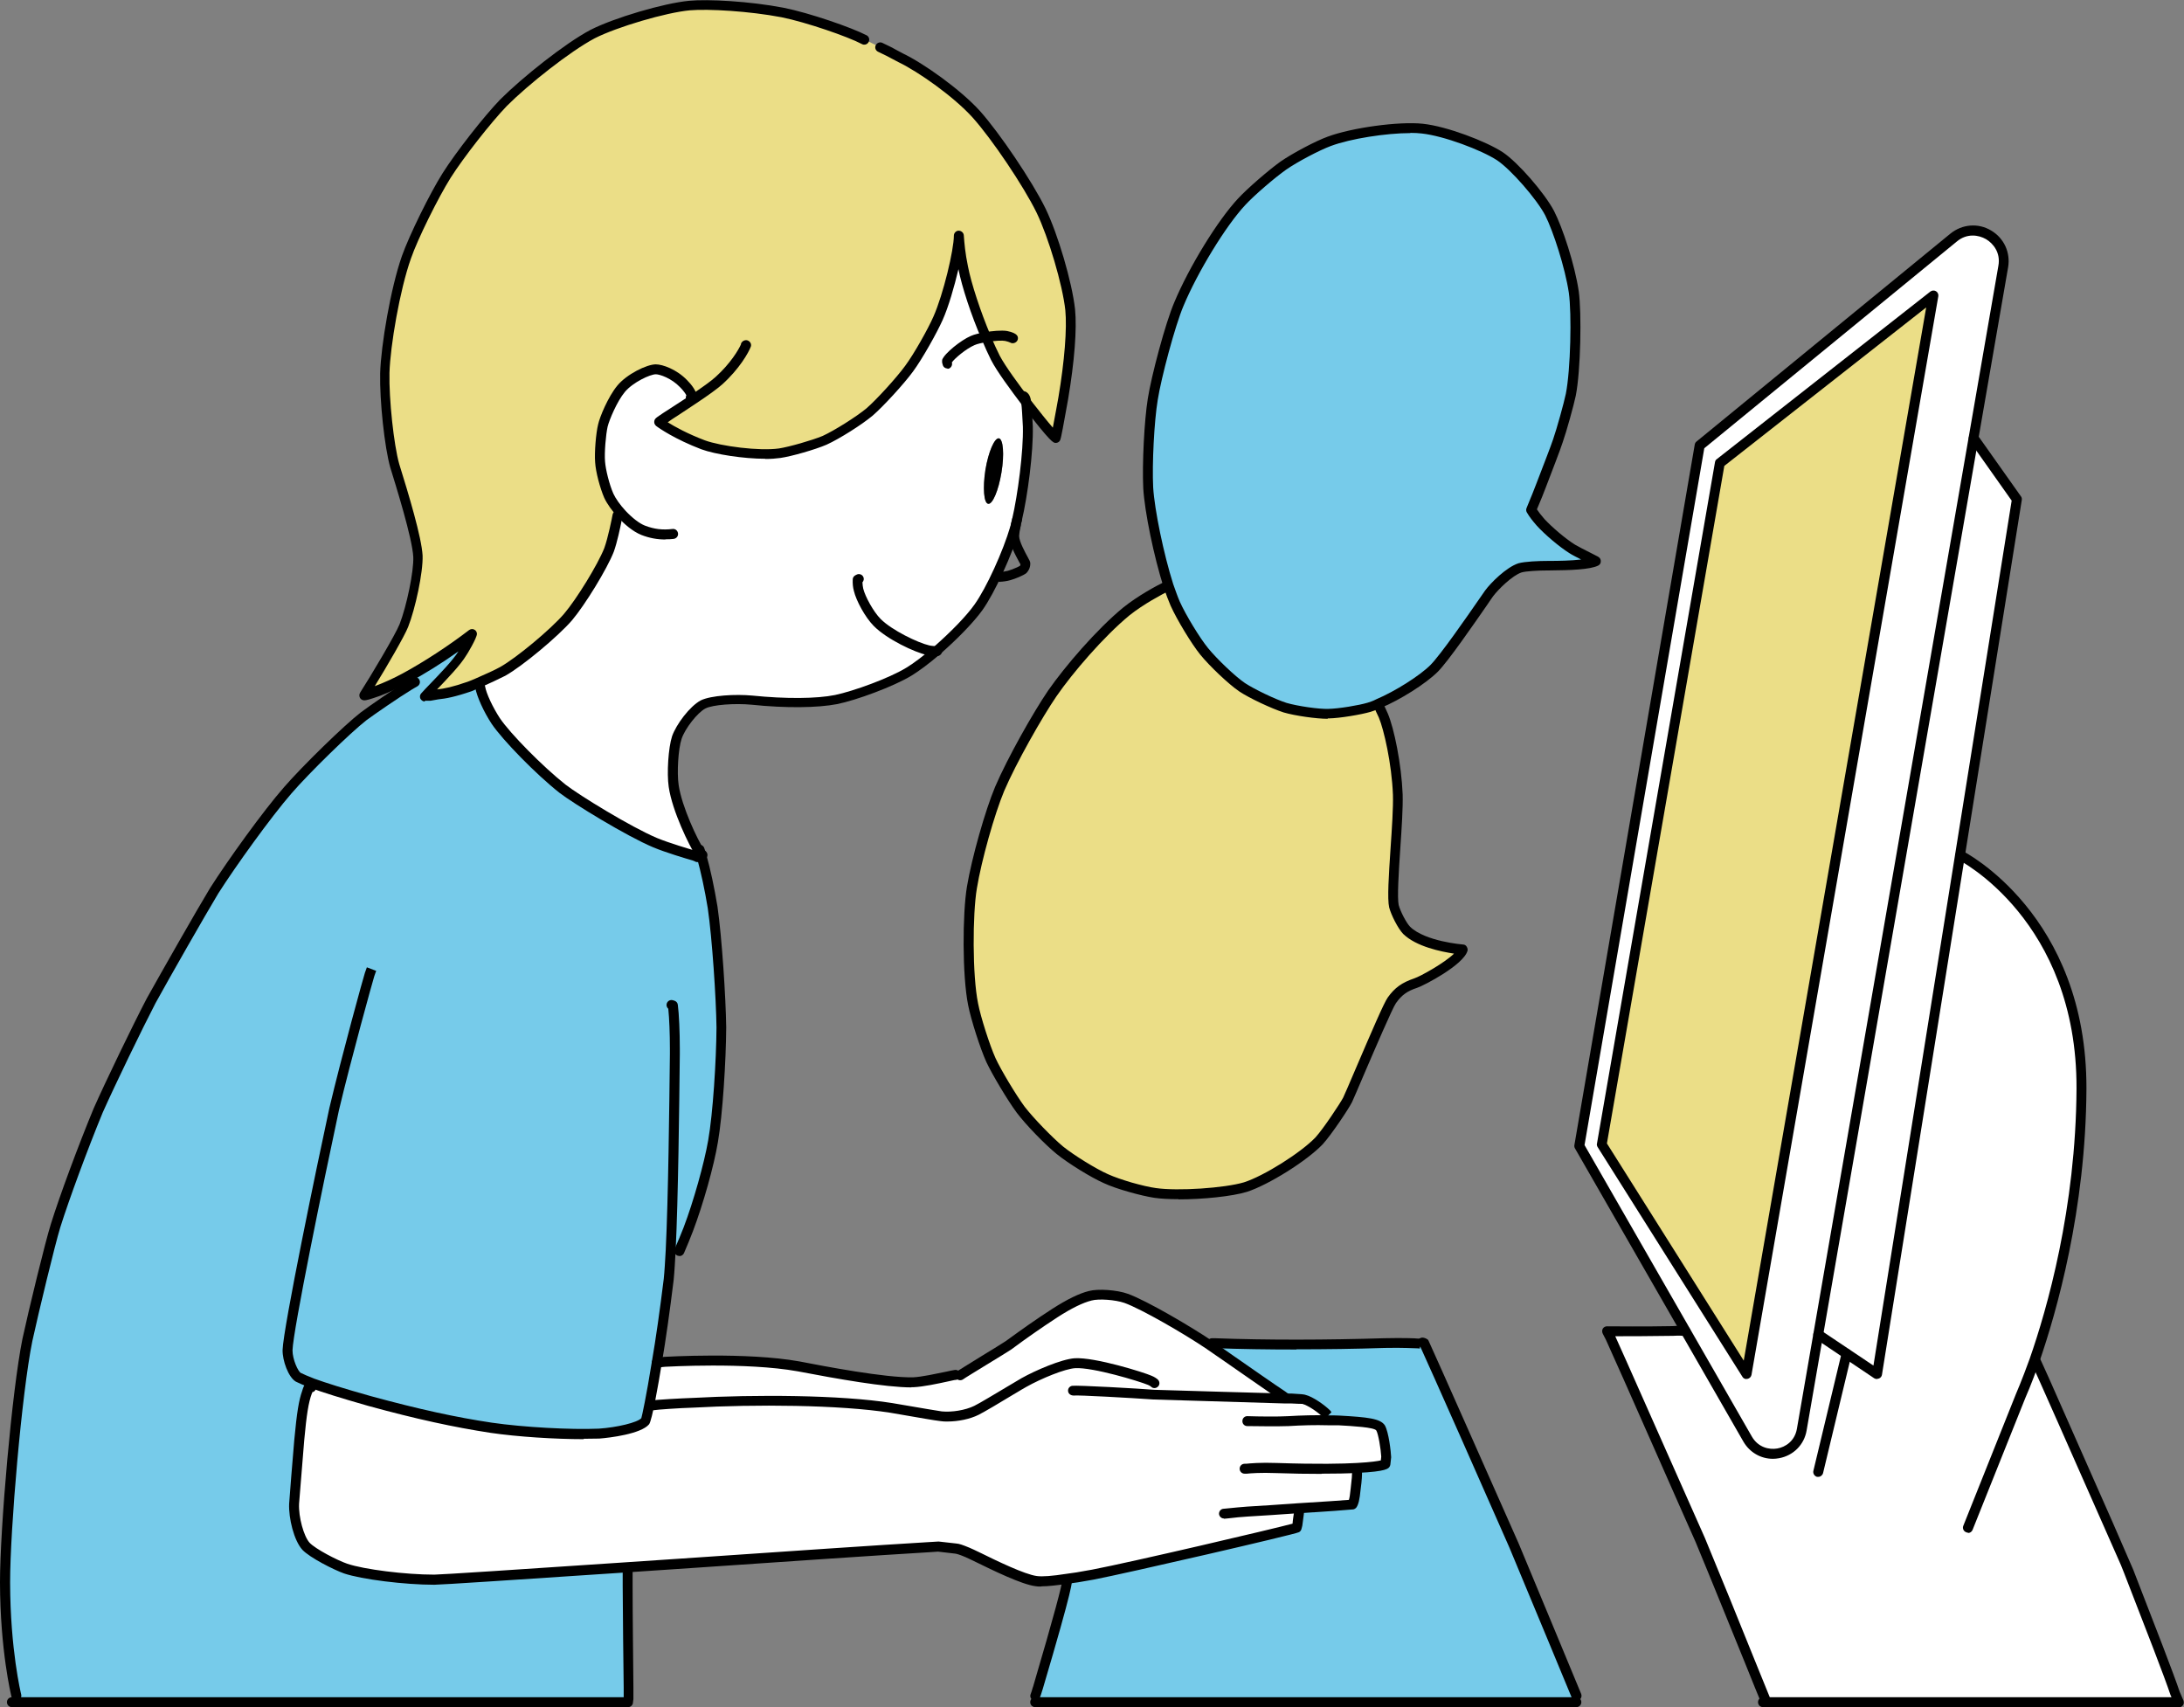<svg width="229" height="179" viewBox="0 0 229 179" fill="none" xmlns="http://www.w3.org/2000/svg">
<rect x="0" y="0" width="229" height="179" fill="#808080" stroke="none"/>
<g clip-path="url(#clip0_254_1953)">
<path d="M193.63 141.94L196.812 144.082L205.503 89.656H205.524C205.524 89.656 218.291 95.937 218.229 114.134C218.167 126.716 215.152 137.302 213.301 142.626L213.467 142.688C213.592 142.834 220.516 158.557 222.887 163.922C225.278 170.078 227.441 175.631 228.064 177.523L228.48 178.48H185.126V178.293C184.377 176.484 180.78 167.541 178.264 161.468C175.872 156.103 168.948 140.38 168.823 140.214L168.491 139.59C168.491 139.59 171.61 139.631 175.394 139.59C176.309 139.506 176.725 139.59 176.725 139.59H176.746L183.254 150.903C184.689 153.399 188.453 152.733 188.931 149.905L190.657 139.943L193.63 141.94Z" fill="white"/>
<path d="M206.938 45.961L211.471 52.367L205.503 89.656L196.812 144.082L193.63 141.94L190.657 139.943L206.938 45.961Z" fill="white"/>
<path d="M204.838 24.915C207.146 23.022 210.577 25.019 210.057 27.951L206.938 45.962L190.656 139.943L188.931 149.905C188.452 152.733 184.689 153.399 183.254 150.903L176.745 139.569L165.6 120.165L168.678 102.217L175.872 60.353L178.222 46.71L204.838 24.915ZM183.129 144.082L202.717 30.988L180.322 48.561L167.95 119.999L183.129 144.082Z" fill="white"/>
<path d="M202.717 30.988L183.13 144.082L167.95 119.999L180.322 48.561L202.717 30.988Z" fill="#EBDE87"/>
<path d="M148.695 140.879H149.34C149.859 141.94 156.451 156.851 158.738 162.05C161.275 168.123 164.54 176.005 165.288 177.815V178.48H108.542V177.815C108.646 177.523 108.73 177.232 108.813 176.962C109.894 173.302 111.994 166.085 111.869 165.669V165.586C112.68 165.482 113.575 165.316 114.531 165.149C118.815 164.338 135.637 160.387 135.907 160.241C135.907 160.179 135.948 160.075 135.99 159.95C136.032 159.659 136.177 158.619 136.177 158.577V158.12C138.943 157.953 141.542 157.766 141.791 157.725C141.937 157.517 142.041 157.101 142.145 156.082C142.27 155.083 142.291 154.626 142.291 154.335V153.94C144.204 153.836 145.16 153.648 145.243 153.503L145.326 152.817C145.285 152.047 145.035 150.238 144.744 149.739C144.391 149.219 143.018 149.094 140.357 148.948C139.982 148.948 139.629 148.948 139.275 148.948V148.449L139.151 148.262C138.589 147.7 137.404 146.91 136.697 146.723C136.655 146.702 135.928 146.681 134.784 146.64V146.557C134.618 146.453 134.514 146.369 134.431 146.307C133.287 145.558 129.523 142.917 126.986 141.149C126.966 141.129 126.945 141.129 126.924 141.108L127.09 140.858C127.298 140.858 134.888 141.191 145.16 140.858C147.198 140.817 148.362 140.879 148.695 140.9V140.879Z" fill="#76CBEA"/>
<path d="M164.81 57.566C165.392 57.92 167.18 58.793 167.284 58.876C166.411 59.292 163.874 59.313 162.336 59.334C161.15 59.334 159.882 59.417 159.362 59.563C158.218 59.937 156.638 61.518 156.118 62.225C155.619 62.911 151.668 68.776 150.338 70.107C149.152 71.292 146.47 72.977 144.495 73.809C144.141 73.975 143.808 74.1 143.517 74.183C142.519 74.474 140.357 74.828 139.275 74.849C138.153 74.869 135.886 74.537 134.722 74.204C133.536 73.829 131.27 72.769 130.209 72.062C129.128 71.313 127.132 69.4 126.238 68.297C125.344 67.195 123.847 64.7 123.202 63.285C122.973 62.765 122.744 62.121 122.495 61.414C121.497 58.273 120.52 53.615 120.374 51.161C120.249 48.769 120.457 44.256 120.852 41.864C121.227 39.473 122.703 33.982 123.597 31.882C125.094 28.305 128.068 23.438 130.168 21.171C131.166 20.09 133.391 18.177 134.555 17.366C135.72 16.554 138.09 15.286 139.359 14.828C141.854 13.892 146.678 13.248 149.111 13.497C151.46 13.747 155.494 15.244 157.241 16.388C158.801 17.428 161.525 20.589 162.46 22.357C163.354 24.083 164.602 27.951 164.997 30.634C165.309 32.859 165.205 38.786 164.685 41.386C164.477 42.405 163.729 45.088 163.334 46.211C163.042 47.126 161.67 50.641 161.192 51.889C161.067 52.2 160.901 52.575 160.859 52.679L160.526 53.469C160.776 53.906 161.067 54.28 161.504 54.779C162.336 55.694 163.791 56.921 164.81 57.566Z" fill="#76CBEA"/>
<path d="M153.353 99.576C153 100.762 149.194 102.841 148.425 103.091C147.24 103.486 146.574 103.964 145.909 104.9C145.327 105.711 141.709 114.446 141.272 115.32C140.96 115.943 139.151 118.668 138.278 119.625C136.614 121.351 132.705 123.784 130.563 124.47C128.525 125.094 123.556 125.448 121.102 125.094C120.416 124.99 119.439 124.761 118.482 124.491C117.526 124.221 116.59 123.888 115.945 123.597C114.635 123.014 112.286 121.559 111.1 120.602C109.936 119.645 107.961 117.607 107.004 116.359C106.11 115.153 104.488 112.47 103.885 111.16C103.282 109.829 102.305 106.814 102.014 105.316C101.411 102.363 101.411 95.895 101.889 93.067C102.367 90.218 103.74 85.247 104.8 82.71C106.027 79.84 108.709 75.056 110.31 72.727C112.182 70.024 115.509 66.239 118.087 64.117C119.418 63.057 121.081 62.1 122.412 61.434H122.495C122.745 62.121 122.974 62.766 123.202 63.285C123.847 64.7 125.344 67.195 126.238 68.297C127.132 69.4 129.129 71.313 130.21 72.062C131.27 72.769 133.537 73.829 134.722 74.204C135.886 74.537 138.153 74.869 139.276 74.849C140.357 74.828 142.52 74.474 143.518 74.183C143.809 74.1 144.141 73.975 144.495 73.809L144.557 73.954C144.557 73.954 144.828 74.599 145.036 75.036C145.618 76.408 146.429 80.11 146.554 83.313C146.637 86.308 145.805 93.545 146.138 95.022C146.346 95.791 147.011 97.081 147.468 97.559C149.153 99.181 153 99.555 153.353 99.576Z" fill="#EBDE87"/>
<path d="M136.157 158.12V158.432C136.157 158.432 136.157 158.515 136.157 158.577C136.157 158.619 136.011 159.659 135.969 159.95C135.928 160.075 135.907 160.179 135.886 160.241C135.616 160.387 118.794 164.338 114.51 165.149C113.554 165.316 112.66 165.482 111.828 165.586C110.435 165.794 109.27 165.898 108.584 165.815C106.817 165.586 102.284 163.174 101.39 162.799C100.704 162.508 100.412 162.425 100.163 162.404L98.395 162.196C98.042 162.217 97.689 162.238 97.356 162.258C90.785 162.654 77.352 163.589 65.791 164.38C55.207 165.087 46.203 165.69 45.496 165.69C42.502 165.69 38.052 165.149 36.202 164.525C35.183 164.172 32.771 162.945 32.043 162.175C31.274 161.343 30.733 159.16 30.795 157.725C30.795 157.621 31.17 152.983 31.336 151.028C31.586 148.387 31.794 146.993 32.147 146.037C32.189 145.891 32.313 145.538 32.355 145.496H32.584L32.75 145.08C34.164 145.6 36.243 146.224 38.718 146.931C43.313 148.179 47.347 149.115 51.485 149.739C54.854 150.217 59.782 150.487 62.776 150.363C64.481 150.259 67.039 149.759 67.621 149.073C67.766 148.886 68.286 146.328 68.848 142.917H68.868C69.347 142.855 69.513 142.834 69.7 142.813C69.991 142.792 78.309 142.314 83.736 143.292C87.021 143.915 92.968 145.018 95.796 144.955C97.127 144.893 99.726 144.248 100.204 144.186H100.641C100.891 143.999 105.133 141.42 105.694 141.045C106.172 140.713 108.356 139.091 110.58 137.656C112.078 136.699 113.304 136.096 114.282 135.846C114.594 135.763 115.03 135.721 115.488 135.721C116.34 135.721 117.338 135.867 118.045 136.117C119.938 136.782 124.554 139.486 126.903 141.087C126.924 141.108 126.945 141.108 126.966 141.129C129.503 142.896 133.266 145.538 134.41 146.286C134.493 146.349 134.597 146.432 134.763 146.536V146.619C135.907 146.661 136.635 146.681 136.676 146.702C137.383 146.889 138.569 147.68 139.13 148.241L139.255 148.428V148.928C139.608 148.928 139.962 148.928 140.336 148.928C142.998 149.073 144.37 149.198 144.724 149.718C145.015 150.217 145.264 152.026 145.306 152.796L145.223 153.482C145.139 153.628 144.183 153.815 142.249 153.919V154.314C142.27 154.605 142.249 155.063 142.124 156.061C142.02 157.08 141.916 157.496 141.771 157.704C141.521 157.745 138.922 157.933 136.136 158.099L136.157 158.12Z" fill="white"/>
<path d="M72.591 41.927L72.424 41.698L72.528 41.532C72.528 41.303 72.195 40.741 71.676 40.221C70.719 39.223 69.368 38.724 68.765 38.724C68.016 38.724 66.061 39.639 65.126 40.762C64.232 41.844 63.379 43.882 63.213 44.63C63.005 45.545 62.838 47.5 62.922 48.457C62.984 49.414 63.421 51.036 63.837 51.993C64.086 52.554 64.606 53.282 65.23 53.947L64.959 54.197L64.835 54.114C64.814 54.239 64.398 56.505 63.94 57.733C63.254 59.48 61.008 63.161 59.636 64.762C58.201 66.426 54.562 69.462 52.795 70.46C52.254 70.751 51.09 71.292 50.175 71.687C49.842 71.833 49.551 71.958 49.322 72.041C47.659 72.602 46.765 72.79 45.954 72.873L45.101 73.018H44.561C45.413 72.082 47.701 69.92 48.574 68.485C49.011 67.798 49.593 66.654 49.593 66.53C47.514 68.131 44.894 69.857 42.585 71.105C41.546 71.667 40.548 72.124 39.695 72.436C38.863 72.727 38.385 72.873 38.219 72.873C39.321 71.188 41.962 66.738 42.398 65.594C43.147 63.681 43.937 59.958 43.875 58.336C43.771 56.443 42.357 51.764 41.442 48.831C40.88 46.856 40.34 42.031 40.402 39.119C40.485 36.124 41.525 30.197 42.669 26.974C43.417 24.852 45.559 20.506 46.89 18.405C48.262 16.242 51.152 12.541 52.858 10.773C55.186 8.444 59.553 4.971 62.194 3.577C64.668 2.308 69.867 0.811 72.362 0.582C74.4 0.395 78.766 0.666 82.114 1.31C84.838 1.851 89.184 3.369 90.681 4.159L92.282 4.95C92.864 5.22 93.239 5.407 94.403 6.031C96.566 7.071 100.371 9.775 102.346 11.958C104.342 14.184 107.732 19.175 109.146 22.066C110.477 24.811 111.911 29.844 112.202 32.464C112.39 34.398 112.14 37.788 111.475 41.76L111.225 43.133C110.996 44.402 110.726 45.878 110.684 45.92C110.601 45.92 109.146 44.194 107.628 42.218C106.339 40.513 104.966 38.641 104.363 37.497C104.051 36.894 103.719 36.145 103.386 35.334C102.325 32.88 101.307 29.802 100.974 27.993C100.704 26.641 100.6 25.58 100.537 24.665C100.537 26.246 99.414 30.946 98.354 33.358C97.751 34.731 96.233 37.414 95.318 38.641C94.403 39.889 92.261 42.239 91.18 43.175C90.036 44.131 87.707 45.587 86.46 46.149C85.337 46.627 82.904 47.334 81.761 47.5C79.619 47.812 75.543 47.292 73.713 46.627C70.99 45.587 69.347 44.443 69.118 44.256C69.16 44.131 70.906 43.05 72.591 41.927Z" fill="#EBDE87"/>
<path d="M103.386 35.334C103.718 36.145 104.051 36.894 104.363 37.497C104.966 38.641 106.338 40.513 107.628 42.218C107.69 42.675 107.732 43.445 107.794 44.734C107.856 47.292 107.274 51.847 106.65 54.509C106.65 54.571 106.567 54.779 106.525 55.05C106.505 55.154 106.463 55.258 106.442 55.341C105.631 58.107 103.822 61.975 102.595 63.701C101.66 65.011 99.892 66.8 98.187 68.277C97.148 69.171 96.129 69.94 95.318 70.439C93.446 71.583 89.6 72.977 87.666 73.372C85.566 73.788 82.176 73.767 78.849 73.434C77.123 73.268 74.67 73.434 73.734 73.871C72.757 74.391 71.384 76.159 70.968 77.344C70.594 78.488 70.428 81.067 70.636 82.419C70.989 84.852 72.736 88.429 73.36 89.386C73.401 89.448 73.422 89.49 73.464 89.531C73.484 89.531 73.505 89.531 73.526 89.573C73.526 89.635 73.526 89.698 73.568 89.781L73.152 89.885C73.152 89.885 72.965 89.781 72.757 89.718C72.216 89.573 69.97 88.907 68.681 88.367C65.853 87.181 60.343 83.77 58.971 82.71C56.642 80.859 53.127 77.323 51.963 75.597C51.215 74.474 50.487 72.914 50.341 72.062L50.175 71.687C51.09 71.292 52.254 70.751 52.795 70.46C54.562 69.462 58.201 66.426 59.636 64.762C61.008 63.161 63.254 59.48 63.94 57.733C64.398 56.505 64.814 54.239 64.834 54.114L64.959 54.197L65.229 53.947C64.606 53.282 64.086 52.554 63.836 51.993C63.42 51.036 62.984 49.414 62.921 48.457C62.838 47.5 63.005 45.545 63.212 44.63C63.379 43.882 64.231 41.844 65.125 40.762C66.061 39.639 68.016 38.724 68.764 38.724C69.367 38.724 70.719 39.223 71.675 40.221C72.195 40.741 72.528 41.303 72.528 41.532L72.424 41.698L72.59 41.927C70.906 43.05 69.159 44.131 69.118 44.256C69.347 44.443 70.989 45.587 73.713 46.627C75.543 47.292 79.619 47.812 81.76 47.5C82.904 47.334 85.337 46.627 86.46 46.149C87.707 45.587 90.036 44.131 91.18 43.175C92.261 42.239 94.403 39.889 95.318 38.641C96.233 37.414 97.751 34.731 98.354 33.358C99.414 30.946 100.537 26.246 100.537 24.665C100.599 25.58 100.703 26.641 100.974 27.993C101.306 29.802 102.325 32.88 103.386 35.334ZM105.008 49.538C105.319 47.646 105.195 46.045 104.737 45.961C104.28 45.899 103.635 47.376 103.323 49.268C103.032 51.161 103.157 52.762 103.614 52.825C104.072 52.908 104.696 51.431 105.008 49.538Z" fill="white"/>
<path d="M104.738 45.961C105.195 46.045 105.32 47.646 105.008 49.538C104.696 51.431 104.072 52.908 103.615 52.824C103.157 52.762 103.032 51.161 103.324 49.268C103.635 47.376 104.28 45.899 104.738 45.961Z" fill="black"/>
<path d="M32.771 145.08L32.605 145.496H32.376C32.376 145.496 32.209 145.891 32.168 146.037C31.814 146.993 31.607 148.387 31.357 151.028C31.191 152.983 30.816 157.621 30.816 157.725C30.754 159.16 31.295 161.343 32.064 162.175C32.792 162.945 35.204 164.172 36.223 164.525C38.073 165.149 42.523 165.69 45.517 165.69C46.224 165.69 55.228 165.087 65.812 164.38C65.812 164.38 65.791 164.421 65.812 164.442V166.293C65.812 170.057 65.895 175.964 65.916 178.147L65.853 178.48H1.705V177.794C1.477 176.879 0.541 172.47 0.52 165.919C0.52 160.428 1.747 145.995 2.87 140.505C3.514 137.552 5.24 130.397 5.822 128.526C6.758 125.51 8.733 120.186 10.293 116.422C11.624 113.427 14.493 107.5 15.845 104.921C17.446 102.051 21.147 95.541 22.457 93.379C24.287 90.488 27.988 85.351 30.172 82.835C32.043 80.672 36.431 76.388 38.115 75.077C38.988 74.412 41.546 72.644 42.96 71.791L42.586 71.105C44.894 69.857 47.514 68.131 49.593 66.53C49.593 66.654 49.011 67.798 48.574 68.485C47.701 69.92 45.413 72.082 44.561 73.039H45.102L45.954 72.873C46.765 72.79 47.659 72.602 49.323 72.041C49.551 71.958 49.843 71.833 50.175 71.687L50.342 72.062C50.487 72.914 51.215 74.474 51.963 75.597C53.128 77.323 56.642 80.859 58.971 82.71C60.343 83.77 65.853 87.181 68.681 88.367C69.971 88.907 72.216 89.573 72.757 89.718C72.965 89.781 73.09 89.843 73.152 89.885L73.568 89.781C73.984 91.257 74.4 93.233 74.712 95.146C75.169 98.308 75.585 104.588 75.626 107.729C75.626 111.181 75.252 116.817 74.753 119.666C74.358 122.016 73.256 126.009 72.154 128.9C71.904 129.565 71.509 130.501 71.218 131.167H70.324C70.262 132.373 70.199 133.434 70.116 134.203C69.763 137.156 69.326 140.297 68.869 142.917C68.307 146.328 67.787 148.886 67.642 149.073C67.06 149.759 64.502 150.258 62.797 150.362C59.803 150.487 54.874 150.217 51.506 149.739C47.368 149.115 43.334 148.179 38.739 146.931C36.264 146.224 34.185 145.6 32.771 145.08Z" fill="#76CBEA"/>
<path d="M73.651 90.217C73.526 90.217 73.38 90.176 73.277 90.072L73.193 89.989C73.193 89.989 73.11 89.926 73.089 89.906C73.027 89.843 72.985 89.781 72.944 89.718C72.299 88.72 70.49 85.081 70.116 82.502C69.908 81.088 70.074 78.405 70.469 77.198C70.906 75.951 72.32 74.058 73.484 73.434C74.566 72.914 77.123 72.769 78.891 72.935C82.384 73.289 85.628 73.268 87.562 72.873C89.454 72.478 93.218 71.126 95.047 70.003C95.838 69.524 96.815 68.776 97.855 67.881C99.664 66.301 101.327 64.596 102.18 63.389C103.427 61.642 105.174 57.816 105.943 55.175C105.985 55.008 106.006 54.967 106.006 54.925C106.068 54.634 106.338 54.447 106.609 54.509C106.9 54.571 107.066 54.842 107.025 55.112C107.025 55.195 106.983 55.278 106.962 55.362C106.13 58.169 104.301 62.162 103.011 63.972C102.117 65.219 100.391 67.008 98.52 68.63C97.46 69.545 96.399 70.335 95.588 70.835C93.675 71.999 89.745 73.434 87.77 73.829C85.732 74.225 82.384 74.266 78.808 73.892C77.04 73.725 74.732 73.892 73.963 74.287C73.131 74.724 71.842 76.367 71.468 77.469C71.114 78.529 70.969 81.004 71.156 82.294C71.488 84.602 73.152 88.075 73.796 89.053C73.838 89.074 73.859 89.115 73.9 89.157L74.025 89.282C74.233 89.49 74.233 89.822 74.025 90.01C73.921 90.114 73.796 90.155 73.651 90.155V90.217Z" fill="black"/>
<path d="M106.651 55.029C106.651 55.029 106.567 55.029 106.526 55.029C106.255 54.967 106.068 54.675 106.131 54.405C106.713 51.909 107.316 47.334 107.254 44.755C107.191 43.57 107.15 42.759 107.087 42.301C107.046 42.01 107.004 41.948 107.004 41.948C106.755 41.781 106.713 41.49 106.879 41.24C107.046 40.991 107.378 40.949 107.628 41.116C107.94 41.324 108.064 41.677 108.127 42.156C108.189 42.655 108.231 43.487 108.293 44.714C108.356 47.417 107.753 52.013 107.129 54.634C107.066 54.883 106.858 55.029 106.63 55.029H106.651Z" fill="black"/>
<path d="M80.243 48.104C77.976 48.104 75.003 47.646 73.526 47.105C70.802 46.065 69.097 44.901 68.785 44.651C68.619 44.506 68.557 44.298 68.619 44.09C68.702 43.84 68.764 43.799 70.573 42.634C71.114 42.28 71.696 41.906 72.299 41.511C73.672 40.596 74.566 39.951 75.044 39.514C76.604 38.1 77.435 36.686 77.685 36.124C77.685 36.02 77.747 35.916 77.831 35.833C77.997 35.667 78.288 35.605 78.496 35.75C78.704 35.875 78.808 36.124 78.725 36.353C78.475 36.998 77.539 38.662 75.73 40.305C75.21 40.762 74.275 41.449 72.861 42.384C72.258 42.779 71.655 43.175 71.135 43.528C70.74 43.778 70.324 44.048 70.012 44.277C70.74 44.734 72.091 45.483 73.9 46.169C75.606 46.793 79.619 47.313 81.677 47.022C82.759 46.856 85.15 46.169 86.252 45.712C87.479 45.15 89.766 43.715 90.847 42.821C91.887 41.927 94.008 39.598 94.902 38.37C95.817 37.144 97.314 34.481 97.876 33.192C98.915 30.842 100.017 26.204 100.017 24.707C100.017 24.436 100.246 24.187 100.516 24.187C100.787 24.187 101.036 24.395 101.057 24.665C101.119 25.497 101.203 26.537 101.494 27.93C101.826 29.677 102.824 32.714 103.864 35.168C104.218 36.041 104.55 36.748 104.821 37.289C105.424 38.433 106.858 40.367 108.044 41.927C108.979 43.133 109.832 44.194 110.393 44.838C110.518 44.215 110.643 43.445 110.726 43.05L110.976 41.677C111.62 37.871 111.89 34.44 111.703 32.527C111.412 29.844 109.936 24.873 108.688 22.294C107.337 19.528 104.01 14.579 101.972 12.312C100.017 10.149 96.316 7.529 94.195 6.51C93.031 5.886 92.656 5.698 92.074 5.428C91.804 5.303 91.7 4.991 91.825 4.742C91.949 4.492 92.261 4.367 92.511 4.492C93.093 4.763 93.488 4.95 94.653 5.594C96.836 6.634 100.703 9.379 102.741 11.626C104.821 13.955 108.231 19.009 109.624 21.858C110.934 24.561 112.41 29.594 112.722 32.423C112.93 34.481 112.66 37.913 111.994 41.864L111.745 43.237C111.225 46.128 111.204 46.149 111.059 46.294C110.955 46.398 110.83 46.44 110.684 46.44C110.456 46.44 110.206 46.44 107.212 42.53C106.006 40.929 104.53 38.953 103.906 37.726C103.615 37.144 103.282 36.416 102.908 35.521C101.847 33.088 100.849 30.052 100.496 28.222C100.059 30.073 99.456 32.173 98.832 33.566C98.229 34.918 96.69 37.663 95.734 38.953C94.798 40.242 92.615 42.613 91.513 43.57C90.348 44.547 87.999 46.024 86.668 46.627C85.462 47.147 82.987 47.854 81.823 48.02C81.365 48.083 80.825 48.124 80.243 48.124V48.104Z" fill="black"/>
<path d="M69.763 56.568C68.91 56.568 68.099 56.422 67.246 56.09C66.311 55.715 65.417 54.904 64.855 54.301C64.19 53.594 63.649 52.824 63.358 52.2C62.901 51.14 62.464 49.476 62.402 48.478C62.319 47.459 62.485 45.421 62.714 44.506C62.88 43.736 63.753 41.615 64.731 40.429C65.708 39.244 67.808 38.204 68.764 38.204C69.472 38.204 70.948 38.724 72.05 39.868C72.507 40.325 73.048 41.032 73.048 41.532C73.048 41.636 73.027 41.719 72.965 41.802L72.861 41.968C72.715 42.218 72.383 42.28 72.154 42.135C71.925 41.989 71.842 41.677 71.967 41.448C71.883 41.282 71.655 40.949 71.301 40.596C70.407 39.66 69.18 39.244 68.764 39.244C68.182 39.244 66.373 40.076 65.521 41.095C64.689 42.093 63.878 44.048 63.712 44.734C63.525 45.566 63.358 47.48 63.441 48.395C63.504 49.247 63.899 50.828 64.315 51.764C64.543 52.263 65.022 52.949 65.604 53.573C66.311 54.322 67.039 54.883 67.621 55.112C68.598 55.486 69.472 55.59 70.511 55.466C70.802 55.424 71.052 55.632 71.093 55.923C71.135 56.214 70.927 56.464 70.636 56.505C70.345 56.547 70.054 56.547 69.783 56.547L69.763 56.568Z" fill="black"/>
<path d="M44.56 73.559C44.352 73.559 44.186 73.434 44.082 73.268C43.999 73.081 44.02 72.852 44.165 72.706C44.394 72.436 44.748 72.082 45.143 71.667C46.12 70.647 47.451 69.275 48.075 68.297C46.349 69.525 44.477 70.689 42.814 71.583C41.753 72.145 40.734 72.623 39.861 72.956C38.738 73.351 38.406 73.434 38.198 73.434C38.011 73.434 37.823 73.33 37.74 73.164C37.657 72.998 37.657 72.79 37.761 72.623C38.821 70.98 41.462 66.55 41.899 65.448C42.648 63.514 43.396 59.895 43.334 58.398C43.23 56.402 41.483 50.849 40.922 49.019C40.319 46.897 39.799 42.01 39.861 39.14C39.944 36.208 40.963 30.197 42.148 26.828C42.918 24.665 45.059 20.298 46.411 18.156C47.804 15.951 50.736 12.208 52.441 10.44C54.749 8.132 59.199 4.575 61.902 3.14C64.377 1.872 69.596 0.333 72.258 0.083C74.233 -0.104 78.579 0.125 82.155 0.811C84.879 1.352 89.308 2.891 90.868 3.702C91.117 3.827 91.221 4.159 91.076 4.409C90.951 4.659 90.618 4.763 90.369 4.617C88.872 3.827 84.526 2.329 81.947 1.809C78.579 1.165 74.254 0.915 72.341 1.081C69.825 1.31 64.689 2.828 62.36 4.014C59.74 5.407 55.394 8.86 53.148 11.106C51.485 12.832 48.615 16.492 47.243 18.655C45.954 20.714 43.791 25.06 43.084 27.119C41.92 30.405 40.922 36.249 40.838 39.098C40.776 41.844 41.296 46.669 41.857 48.644C42.855 51.847 44.207 56.339 44.311 58.252C44.373 60.02 43.542 63.847 42.793 65.739C42.419 66.696 40.568 69.878 39.3 71.937C39.341 71.937 39.383 71.916 39.425 71.895C40.256 71.583 41.233 71.147 42.232 70.606C44.456 69.4 47.035 67.715 49.177 66.072C49.343 65.947 49.551 65.927 49.717 66.01C49.904 66.093 50.008 66.28 50.008 66.467C50.008 66.904 48.927 68.693 48.906 68.693C48.262 69.774 46.848 71.209 45.829 72.29C46.598 72.207 47.43 72.041 49.052 71.479C49.26 71.396 49.551 71.292 49.863 71.147C50.84 70.731 51.963 70.211 52.441 69.94C54.146 68.984 57.723 66.01 59.137 64.367C60.468 62.807 62.672 59.209 63.358 57.483C63.753 56.402 64.169 54.322 64.231 53.968C64.252 53.802 64.377 53.656 64.543 53.573C64.71 53.511 64.897 53.511 65.042 53.615L65.167 53.698C65.396 53.864 65.479 54.176 65.312 54.426C65.271 54.467 65.229 54.53 65.188 54.551C65.042 55.299 64.71 56.88 64.356 57.857C63.649 59.667 61.341 63.431 59.968 65.053C58.492 66.758 54.77 69.857 52.982 70.856C52.379 71.167 51.173 71.729 50.32 72.103C49.988 72.249 49.676 72.374 49.447 72.478C47.679 73.081 46.765 73.247 45.954 73.33L45.143 73.476H44.54V73.497L44.56 73.559Z" fill="black"/>
<path d="M73.152 90.405C73.152 90.405 72.944 90.384 72.861 90.322C72.861 90.322 72.798 90.28 72.611 90.218C72.008 90.051 69.783 89.386 68.494 88.845C65.708 87.68 60.114 84.249 58.659 83.126C56.205 81.192 52.691 77.594 51.547 75.888C50.736 74.661 50.009 73.06 49.842 72.145C49.801 71.854 49.988 71.583 50.258 71.542C50.549 71.5 50.819 71.687 50.861 71.958C50.986 72.727 51.693 74.204 52.4 75.285C53.502 76.928 56.933 80.401 59.303 82.273C60.717 83.375 66.165 86.724 68.889 87.868C70.137 88.387 72.382 89.053 72.902 89.198C73.131 89.261 73.318 89.344 73.443 89.427C73.692 89.594 73.755 89.906 73.588 90.155C73.484 90.301 73.318 90.384 73.152 90.384V90.405Z" fill="black"/>
<path d="M71.218 131.687C71.218 131.687 71.073 131.687 71.01 131.645C70.74 131.52 70.636 131.229 70.74 130.959C71.031 130.293 71.426 129.378 71.676 128.713C72.715 125.988 73.838 121.975 74.254 119.583C74.753 116.775 75.106 111.181 75.127 107.729C75.086 104.63 74.67 98.37 74.212 95.23C73.9 93.316 73.485 91.403 73.09 89.989C72.944 89.906 72.84 89.739 72.84 89.552V89.094C72.84 88.824 73.027 88.616 73.297 88.575C73.568 88.554 73.796 88.72 73.859 88.97C73.9 89.115 73.942 89.261 74.004 89.386C74.025 89.448 74.046 89.51 74.046 89.573C74.483 91.091 74.899 93.067 75.231 95.063C75.689 98.245 76.105 104.588 76.146 107.729C76.125 111.243 75.772 116.9 75.273 119.77C74.857 122.266 73.734 126.259 72.653 129.108C72.403 129.773 72.008 130.73 71.717 131.396C71.634 131.583 71.447 131.708 71.239 131.708L71.218 131.687Z" fill="black"/>
<path d="M61.196 150.903C58.201 150.903 54.251 150.654 51.423 150.238C47.617 149.655 43.667 148.803 38.593 147.409C35.682 146.577 33.831 145.995 32.584 145.538C31.835 145.246 31.357 145.038 31.024 144.872C30.234 144.415 29.61 142.668 29.631 141.545C29.714 139.153 33.249 122.12 34.538 116.172C35.827 110.723 38.177 102.197 38.26 102.009C38.343 101.76 38.468 101.427 38.468 101.427L39.446 101.801C39.446 101.801 39.321 102.113 39.237 102.384C39.113 102.758 36.825 110.994 35.536 116.422C33.935 123.888 30.733 139.465 30.671 141.586C30.671 142.543 31.253 143.811 31.544 143.957C31.835 144.103 32.272 144.29 32.958 144.56C34.164 144.997 35.994 145.579 38.884 146.39C43.916 147.763 47.825 148.616 51.589 149.177C54.895 149.655 59.823 149.926 62.776 149.801C64.689 149.676 66.851 149.156 67.246 148.699C67.309 148.512 67.766 146.432 68.349 142.792C68.764 140.401 69.201 137.302 69.596 134.099C69.679 133.309 69.742 132.186 69.804 131.084C70.074 125.552 70.178 116.151 70.241 110.515V109.954C70.241 108.415 70.178 106.772 70.074 105.774C69.929 105.649 69.846 105.441 69.908 105.233C69.991 104.963 70.262 104.796 70.553 104.879L70.698 104.921C70.906 104.983 71.052 105.15 71.073 105.358C71.197 106.314 71.281 108.207 71.281 109.954V110.536C71.218 116.151 71.114 125.572 70.844 131.125C70.781 132.248 70.719 133.392 70.636 134.203C70.241 137.427 69.804 140.546 69.388 142.959C69.035 145.163 68.369 148.948 68.058 149.343C67.205 150.363 63.919 150.758 62.838 150.841C62.339 150.841 61.799 150.862 61.216 150.862L61.196 150.903Z" fill="black"/>
<path d="M1.705 178.314C1.476 178.314 1.268 178.147 1.206 177.919C1.164 177.731 0.021 173.114 0 165.919C0 160.262 1.248 145.85 2.35 140.401C3.015 137.323 4.741 130.231 5.323 128.38C6.238 125.427 8.213 120.103 9.815 116.235C11.104 113.323 13.973 107.396 15.387 104.692C16.905 101.968 20.669 95.354 22.02 93.129C23.871 90.218 27.572 85.06 29.797 82.523C31.689 80.339 36.098 76.034 37.824 74.703C38.739 74.017 41.296 72.249 42.71 71.375L43.251 71.064C43.5 70.918 43.812 71.001 43.958 71.251C44.103 71.5 44.02 71.812 43.77 71.958L43.23 72.27C41.858 73.102 39.3 74.869 38.427 75.514C36.763 76.803 32.417 81.046 30.567 83.188C28.383 85.705 24.724 90.8 22.894 93.67C21.563 95.874 17.799 102.467 16.302 105.191C14.909 107.874 12.06 113.76 10.771 116.651C9.191 120.477 7.236 125.78 6.321 128.692C5.76 130.522 4.055 137.572 3.389 140.63C2.287 146.037 1.06 160.324 1.06 165.939C1.081 173.01 2.183 177.503 2.225 177.69C2.287 177.96 2.121 178.251 1.851 178.314C1.809 178.314 1.767 178.314 1.726 178.314H1.705Z" fill="black"/>
<path d="M99.331 149.052C99.081 149.052 98.853 149.052 98.624 149.011C97.896 148.928 96.441 148.657 95.193 148.449C94.424 148.324 93.737 148.2 93.384 148.137C87.978 147.285 79.099 147.243 72.694 147.597C71.28 147.638 68.827 147.805 68.556 147.867C68.286 147.908 67.995 147.742 67.953 147.451C67.891 147.16 68.078 146.889 68.369 146.848C68.764 146.765 71.405 146.619 72.653 146.577C79.099 146.224 88.082 146.245 93.55 147.118C93.925 147.181 94.611 147.305 95.38 147.43C96.607 147.638 98.042 147.888 98.749 147.992C99.809 148.096 101.223 147.867 102.159 147.409C102.72 147.139 104.425 146.099 105.694 145.35C106.401 144.935 106.962 144.602 107.129 144.498C108.543 143.708 111.266 142.522 112.68 142.418C114.843 142.293 119.979 143.915 120.728 144.248C121.039 144.373 121.289 144.539 121.414 144.664C121.622 144.872 121.622 145.205 121.414 145.392C121.206 145.6 120.873 145.6 120.686 145.392C120.686 145.392 120.561 145.288 120.353 145.205C119.459 144.831 114.593 143.354 112.743 143.458C111.662 143.52 109.187 144.539 107.628 145.413C107.44 145.517 106.9 145.829 106.214 146.245C104.883 147.056 103.199 148.054 102.616 148.345C101.701 148.803 100.454 149.052 99.331 149.052Z" fill="black"/>
<path d="M138.839 148.72C138.278 148.116 137.176 147.368 136.552 147.201C136.469 147.201 136.053 147.201 135.408 147.16H134.743C131.52 147.056 124.991 146.869 120.957 146.744C118.586 146.577 113.034 146.265 112.577 146.328C112.286 146.328 112.036 146.161 111.995 145.891C111.953 145.621 112.119 145.371 112.41 145.309C112.889 145.226 119.48 145.6 120.998 145.725C125.011 145.85 131.541 146.037 134.764 146.12H135.429C136.316 146.161 136.808 146.21 136.905 146.265C137.612 146.432 138.86 147.285 139.484 147.908C139.505 147.929 139.588 148.054 139.609 148.075L139.234 148.449L138.798 148.74L138.839 148.72Z" fill="black"/>
<path d="M138.569 154.543C137.134 154.543 135.533 154.522 133.786 154.459C132.206 154.397 131.125 154.48 130.73 154.522C130.605 154.522 130.542 154.522 130.501 154.522C130.21 154.522 129.981 154.293 129.981 154.002C129.981 153.711 130.21 153.482 130.501 153.482H130.646C131.062 153.44 132.185 153.336 133.849 153.399C138.215 153.544 140.835 153.482 142.27 153.399C143.809 153.316 144.516 153.191 144.786 153.128L144.828 152.733C144.786 151.922 144.516 150.321 144.308 149.988C144.079 149.655 141.833 149.531 140.336 149.447C139.962 149.447 139.608 149.447 139.276 149.447C137.883 149.406 136.489 149.447 135.117 149.531C133.932 149.572 132.102 149.551 130.771 149.531C130.48 149.531 130.251 149.281 130.272 148.99C130.272 148.699 130.522 148.47 130.813 148.491C132.123 148.532 133.932 148.553 135.075 148.491C136.469 148.408 137.903 148.366 139.317 148.408C139.671 148.408 140.024 148.408 140.419 148.428C143.434 148.595 144.724 148.74 145.202 149.447C145.618 150.155 145.846 152.255 145.867 152.796L145.784 153.565C145.784 153.565 145.763 153.69 145.722 153.752C145.597 153.981 145.41 154.293 142.332 154.439C141.293 154.501 140.024 154.522 138.59 154.522L138.569 154.543Z" fill="black"/>
<path d="M128.338 159.222C128.068 159.222 127.86 159.014 127.818 158.765C127.798 158.473 128.005 158.224 128.276 158.203L128.712 158.161C129.482 158.078 130.002 158.037 130.771 157.974C132.143 157.891 134.181 157.766 136.115 157.621C138.527 157.475 140.69 157.33 141.438 157.267C141.501 157.08 141.563 156.706 141.625 156.061C141.75 155.042 141.771 154.626 141.771 154.376C141.771 154.085 142 153.856 142.291 153.856C142.582 153.856 142.811 154.085 142.811 154.376C142.811 154.668 142.811 155.125 142.665 156.186C142.561 157.267 142.436 157.745 142.228 158.057C142.145 158.161 142.02 158.245 141.896 158.265C141.584 158.307 138.818 158.515 136.198 158.661C134.264 158.806 132.227 158.931 130.854 159.014C130.085 159.056 129.586 159.118 128.837 159.201L128.401 159.243C128.401 159.243 128.359 159.243 128.338 159.243V159.222Z" fill="black"/>
<path d="M109.167 166.355C108.938 166.355 108.73 166.355 108.543 166.314C107.108 166.127 104.135 164.671 102.346 163.797C101.826 163.548 101.411 163.34 101.203 163.257C100.558 162.986 100.308 162.924 100.142 162.903L98.354 162.695L97.418 162.758C92.178 163.07 82.426 163.735 73.027 164.38L64.668 164.941C54.375 165.628 46.224 166.168 45.538 166.168C42.44 166.168 37.928 165.607 36.077 164.983C35.017 164.609 32.501 163.34 31.71 162.508C30.816 161.531 30.255 159.18 30.317 157.683C30.317 157.558 30.712 152.588 30.858 150.966C31.128 148.096 31.336 146.806 31.69 145.829C31.752 145.6 31.877 145.246 32.022 145.101C32.126 144.997 32.251 144.955 32.397 144.955H32.625C32.916 144.955 33.145 145.184 33.145 145.475C33.145 145.725 32.979 145.933 32.75 145.974C32.75 146.037 32.709 146.099 32.688 146.141C32.355 147.035 32.147 148.304 31.898 151.028C31.731 153.004 31.378 157.475 31.357 157.683C31.294 159.077 31.856 161.094 32.459 161.759C33.083 162.425 35.37 163.61 36.41 163.964C38.177 164.567 42.523 165.108 45.538 165.108C46.203 165.108 54.729 164.546 64.606 163.881L72.965 163.319C82.384 162.674 92.116 162.009 97.377 161.697L98.416 161.635L100.267 161.843C100.579 161.863 100.932 161.988 101.639 162.279C101.847 162.362 102.284 162.57 102.845 162.841C104.446 163.631 107.441 165.087 108.709 165.253C109.291 165.336 110.331 165.253 111.807 165.024C112.514 164.941 113.242 164.816 114.011 164.671L114.49 164.588C118.732 163.777 133.433 160.324 135.533 159.763C135.533 159.763 135.533 159.742 135.533 159.721C135.533 159.534 135.678 158.598 135.699 158.473V158.369C135.699 158.078 135.928 157.849 136.219 157.849C136.51 157.849 136.739 158.078 136.739 158.369V158.515C136.739 158.515 136.739 158.619 136.552 159.971L136.489 160.22C136.489 160.22 136.448 160.345 136.448 160.366C136.406 160.491 136.323 160.595 136.198 160.657C135.72 160.907 118.233 164.941 114.677 165.628L114.199 165.711C113.408 165.856 112.66 165.981 111.953 166.064C110.788 166.231 109.874 166.335 109.208 166.335L109.167 166.355Z" fill="black"/>
<path d="M134.784 147.056C134.784 147.056 134.597 147.035 134.514 146.973C134.347 146.869 134.243 146.785 134.16 146.723C133.245 146.12 130.688 144.331 128.442 142.772L126.695 141.565C126.695 141.565 126.591 141.503 126.55 141.461C124.117 139.818 119.646 137.24 117.9 136.616C116.943 136.283 115.197 136.158 114.448 136.366C113.533 136.595 112.348 137.177 110.892 138.113C109.166 139.236 107.461 140.442 106.567 141.108L106.027 141.503C105.735 141.69 104.613 142.397 103.469 143.084C102.429 143.728 101.119 144.518 100.994 144.622C100.766 144.789 100.433 144.747 100.267 144.518C100.1 144.29 100.142 143.957 100.371 143.791C100.495 143.687 101.286 143.208 102.928 142.189C104.051 141.503 105.174 140.817 105.444 140.629L105.964 140.255C106.879 139.59 108.584 138.363 110.331 137.24C111.89 136.241 113.159 135.617 114.178 135.368C115.134 135.118 117.089 135.243 118.253 135.659C120.229 136.366 124.97 139.153 127.236 140.692C127.278 140.713 127.34 140.754 127.382 140.796L129.045 141.96C131.291 143.52 133.848 145.309 134.743 145.891C134.867 145.995 134.971 146.057 135.096 146.141C135.346 146.286 135.408 146.619 135.262 146.848C135.158 147.014 134.992 147.097 134.826 147.097L134.784 147.056Z" fill="black"/>
<path d="M95.588 145.475C92.823 145.475 87.791 144.581 83.653 143.791C78.225 142.813 69.825 143.312 69.742 143.312C69.575 143.312 69.409 143.354 68.931 143.416C68.66 143.458 68.39 143.25 68.349 142.959C68.307 142.668 68.515 142.418 68.806 142.376C69.284 142.314 69.451 142.293 69.638 142.272C69.742 142.272 78.267 141.752 83.819 142.751C86.293 143.229 92.864 144.498 95.775 144.415C96.649 144.373 98.167 144.04 99.186 143.832C99.643 143.728 99.976 143.666 100.121 143.645C100.412 143.603 100.662 143.811 100.703 144.103C100.745 144.394 100.537 144.643 100.246 144.685C100.1 144.685 99.788 144.768 99.393 144.851C98.354 145.08 96.773 145.413 95.796 145.454C95.713 145.454 95.63 145.454 95.547 145.454L95.588 145.475Z" fill="black"/>
<path d="M65.916 178.667C65.625 178.667 65.396 178.438 65.396 178.147V176.92C65.354 174.217 65.313 169.475 65.292 166.293V164.442C65.292 164.296 65.334 164.151 65.438 164.047C65.583 163.901 65.812 163.839 65.999 163.922C66.207 164.005 66.332 164.193 66.332 164.4V166.293C66.332 169.496 66.394 174.217 66.415 176.92V178.147C66.415 178.438 66.207 178.667 65.916 178.667Z" fill="black"/>
<path d="M135.928 141.503C132.954 141.503 130.023 141.461 127.319 141.357H127.091C126.8 141.357 126.571 141.108 126.571 140.837C126.571 140.546 126.8 140.318 127.091 140.318H127.361C132.83 140.525 139.151 140.505 145.16 140.318C147.156 140.276 148.342 140.318 148.737 140.359C148.737 140.359 148.862 140.359 148.882 140.359V141.399C148.882 141.399 148.778 141.399 148.612 141.378C148.279 141.378 147.136 141.295 145.181 141.337C142.124 141.441 139.005 141.482 135.949 141.482L135.928 141.503Z" fill="black"/>
<path d="M165.288 178.334C165.081 178.334 164.893 178.21 164.81 178.023C164.062 176.213 160.797 168.331 158.26 162.258C156.139 157.413 149.776 143.042 148.945 141.253C148.695 141.149 148.57 140.879 148.654 140.609C148.737 140.338 149.028 140.193 149.319 140.276L149.506 140.338C149.506 140.338 149.652 140.422 149.714 140.463C149.756 140.525 149.818 140.609 149.839 140.692C150.483 142.064 157.179 157.205 159.238 161.842C161.774 167.915 165.039 175.797 165.788 177.607C165.892 177.877 165.788 178.168 165.496 178.293C165.434 178.314 165.372 178.334 165.288 178.334Z" fill="black"/>
<path d="M185.126 178.813C184.918 178.813 184.731 178.688 184.647 178.501C184.377 177.877 183.774 176.359 182.984 174.404C181.508 170.785 179.428 165.628 177.785 161.676C176.912 159.7 175.394 156.31 173.855 152.796C171.381 147.181 168.553 140.817 168.387 140.484L168.054 139.839C167.971 139.673 167.971 139.486 168.054 139.319C168.158 139.153 168.324 139.07 168.491 139.07C169.551 139.07 172.234 139.111 175.394 139.049C176.309 138.966 176.871 139.007 177.079 139.194C177.182 139.298 177.245 139.444 177.245 139.59C177.245 139.943 176.85 140.193 176.538 140.068C176.413 140.068 176.06 140.026 175.436 140.068C172.878 140.11 170.653 140.11 169.364 140.11C169.593 140.609 170.57 142.772 174.812 152.359C176.372 155.874 177.869 159.264 178.763 161.26C180.405 165.212 182.506 170.39 183.961 174.009C184.751 175.964 185.354 177.461 185.625 178.106C185.729 178.376 185.625 178.667 185.334 178.792C185.271 178.813 185.209 178.834 185.126 178.834V178.813Z" fill="black"/>
<path d="M108.543 178.335C108.543 178.335 108.418 178.335 108.376 178.314C108.106 178.21 107.961 177.919 108.064 177.648C108.148 177.44 108.21 177.211 108.272 177.004L108.335 176.816C110.56 169.267 111.371 166.147 111.371 165.732C111.287 165.461 111.454 165.212 111.724 165.128C111.994 165.045 112.306 165.253 112.39 165.524C112.452 165.752 112.577 166.147 109.333 177.108L109.271 177.295C109.208 177.523 109.125 177.752 109.042 177.981C108.959 178.189 108.771 178.335 108.543 178.335Z" fill="black"/>
<path d="M228.48 179H184.855C184.564 179 184.335 178.771 184.335 178.48C184.335 178.189 184.564 177.96 184.855 177.96H227.69L227.586 177.731C226.983 175.901 225.008 170.827 222.72 164.941L222.388 164.109L220.599 160.054C217.855 153.836 213.259 143.416 213.01 142.959C212.823 142.751 212.885 142.46 213.093 142.273C213.301 142.085 213.654 142.148 213.842 142.376C213.946 142.48 213.987 142.543 221.535 159.659L223.677 164.588C225.964 170.473 227.94 175.569 228.543 177.378L228.938 178.293C229 178.459 229 178.646 228.896 178.792C228.792 178.938 228.647 179.021 228.459 179.021L228.48 179Z" fill="black"/>
<path d="M165.289 179H108.543C108.252 179 108.023 178.771 108.023 178.48C108.023 178.189 108.252 177.96 108.543 177.96H165.289C165.58 177.96 165.808 178.189 165.808 178.48C165.808 178.771 165.58 179 165.289 179Z" fill="black"/>
<path d="M65.853 179H1.247C0.956 179 0.728 178.771 0.728 178.48C0.728 178.189 0.956 177.96 1.247 177.96H65.853C66.144 177.96 66.373 178.189 66.373 178.48C66.373 178.771 66.144 179 65.853 179Z" fill="black"/>
<path d="M104.904 61.019C104.613 61.019 104.384 60.79 104.384 60.499C104.384 60.207 104.613 59.979 104.904 59.979C105.008 59.979 105.423 59.916 105.673 59.854C106.172 59.708 106.817 59.417 106.941 59.334C106.983 59.292 107.004 59.188 107.004 59.147C107.004 59.188 106.941 59.084 106.879 58.96C106.38 58.045 105.839 57.005 105.839 56.214C105.839 55.903 105.964 55.258 106.006 54.946C106.047 54.655 106.13 54.426 106.151 54.343C106.234 54.072 106.526 53.927 106.796 54.01C107.066 54.093 107.212 54.384 107.129 54.655C107.129 54.717 107.066 54.883 107.025 55.112C106.921 55.59 106.858 56.069 106.858 56.194C106.858 56.776 107.503 57.941 107.773 58.44C107.96 58.772 108.002 58.876 108.023 59.001C108.064 59.396 107.898 59.812 107.607 60.103C107.274 60.353 106.463 60.686 105.943 60.831C105.611 60.935 105.091 60.998 104.883 60.998L104.904 61.019Z" fill="black"/>
<path d="M98.104 68.797C97.834 68.797 97.46 68.734 97.231 68.693C95.9 68.401 92.989 67.029 91.617 65.635C90.702 64.72 89.766 62.953 89.537 61.975C89.433 61.601 89.392 61.206 89.412 60.748C89.412 60.561 89.537 60.395 89.704 60.311L89.828 60.249C90.078 60.124 90.39 60.228 90.514 60.478C90.618 60.665 90.577 60.894 90.431 61.06C90.431 61.289 90.473 61.497 90.514 61.726C90.722 62.557 91.575 64.138 92.344 64.908C93.53 66.093 96.254 67.403 97.439 67.674C97.709 67.736 97.979 67.736 98.104 67.757C98.416 67.653 98.79 67.902 98.79 68.256C98.79 68.547 98.541 68.797 98.25 68.797C98.208 68.797 98.146 68.797 98.104 68.797Z" fill="black"/>
<path d="M99.352 38.641C99.123 38.641 98.915 38.495 98.853 38.267L98.79 38.038C98.79 38.038 98.77 37.83 98.79 37.726C99.04 37.04 100.766 35.667 101.785 35.23C102.159 35.064 102.679 34.939 103.282 34.835C103.989 34.71 105.029 34.606 105.611 34.71C106.734 34.939 106.734 35.313 106.734 35.48C106.734 35.875 106.235 36.124 105.923 35.916C105.84 35.875 105.611 35.792 105.403 35.75C105.112 35.688 104.322 35.709 103.427 35.875C102.908 35.958 102.45 36.062 102.18 36.187C101.307 36.561 100.121 37.559 99.809 37.996C99.893 38.287 99.726 38.578 99.456 38.662C99.414 38.662 99.373 38.662 99.31 38.662L99.352 38.641Z" fill="black"/>
<path d="M139.192 75.368C138.028 75.368 135.803 75.056 134.597 74.703C133.308 74.287 131 73.206 129.939 72.498C128.837 71.75 126.82 69.836 125.843 68.63C124.949 67.528 123.41 64.991 122.745 63.514C122.516 62.973 122.266 62.329 122.017 61.601C120.977 58.315 120.021 53.677 119.875 51.202C119.75 48.665 119.979 44.09 120.353 41.781C120.728 39.41 122.183 33.899 123.14 31.674C124.678 27.993 127.673 23.105 129.814 20.818C130.792 19.757 133.058 17.802 134.285 16.929C135.553 16.055 137.945 14.787 139.213 14.329C141.729 13.393 146.678 12.707 149.194 12.977C151.731 13.248 155.827 14.828 157.553 15.951C159.133 16.991 161.941 20.215 162.939 22.107C163.833 23.833 165.122 27.722 165.538 30.551C165.85 32.818 165.746 38.849 165.226 41.49C164.997 42.572 164.249 45.254 163.854 46.377C163.625 47.105 162.689 49.518 162.086 51.098L161.712 52.055C161.629 52.263 161.525 52.492 161.462 52.658L161.15 53.407C161.338 53.698 161.566 53.989 161.941 54.426C162.751 55.299 164.145 56.485 165.143 57.109C165.455 57.296 166.182 57.67 166.765 57.961C167.492 58.336 167.596 58.377 167.659 58.44C167.804 58.544 167.867 58.731 167.846 58.897C167.846 59.084 167.721 59.23 167.555 59.313C166.681 59.729 164.665 59.791 162.523 59.812H162.398C161.192 59.812 159.986 59.895 159.549 60.02C158.572 60.332 157.075 61.83 156.576 62.495C156.472 62.62 156.243 62.973 155.931 63.431C154.6 65.344 151.856 69.337 150.754 70.439C149.527 71.666 146.844 73.372 144.744 74.245C144.391 74.412 144.037 74.537 143.705 74.641C142.706 74.932 140.502 75.306 139.338 75.327C139.296 75.327 139.276 75.327 139.234 75.327L139.192 75.368ZM147.884 13.955C145.347 13.955 141.604 14.537 139.546 15.307C138.361 15.743 136.032 16.97 134.867 17.781C133.682 18.613 131.499 20.485 130.563 21.504C128.525 23.688 125.573 28.534 124.096 32.069C123.202 34.169 121.747 39.66 121.393 41.927C121.019 44.173 120.79 48.644 120.915 51.119C121.06 53.469 122.017 58.107 123.015 61.247C123.264 61.934 123.472 62.557 123.701 63.077C124.346 64.512 125.822 66.925 126.675 67.965C127.59 69.088 129.523 70.939 130.542 71.625C131.52 72.27 133.724 73.33 134.909 73.705C136.053 74.037 138.298 74.37 139.296 74.329C140.378 74.308 142.499 73.954 143.393 73.684C143.663 73.601 143.975 73.497 144.287 73.33C146.262 72.498 148.861 70.855 149.984 69.732C151.024 68.693 153.852 64.616 155.058 62.869C155.391 62.391 155.619 62.058 155.723 61.913C156.285 61.143 157.927 59.48 159.217 59.063C159.882 58.876 161.317 58.814 162.356 58.814H162.481C163.355 58.814 164.727 58.793 165.787 58.668C165.309 58.419 164.81 58.169 164.561 58.003C163.5 57.337 162.003 56.069 161.13 55.112C160.714 54.634 160.381 54.218 160.09 53.719C160.007 53.573 160.007 53.407 160.069 53.261L160.485 52.242C160.547 52.076 160.651 51.868 160.714 51.681L161.088 50.724C161.691 49.143 162.627 46.752 162.855 46.045C163.23 44.963 163.978 42.28 164.186 41.282C164.685 38.745 164.81 32.901 164.498 30.696C164.103 28.055 162.855 24.229 162.024 22.585C161.109 20.839 158.406 17.761 156.971 16.804C155.349 15.743 151.398 14.246 149.069 13.996C148.716 13.955 148.321 13.934 147.884 13.934V13.955Z" fill="black"/>
<path d="M123.555 125.739C122.599 125.739 121.705 125.697 121.019 125.593C120.332 125.489 119.355 125.26 118.336 124.969C117.38 124.699 116.402 124.366 115.737 124.054C114.406 123.472 111.994 121.975 110.788 120.997C109.561 119.999 107.565 117.94 106.609 116.671C105.652 115.382 104.03 112.657 103.427 111.368C102.783 109.954 101.805 106.897 101.514 105.399C100.89 102.321 100.911 95.791 101.389 92.963C101.888 89.968 103.302 84.977 104.342 82.502C105.631 79.486 108.334 74.703 109.894 72.415C111.641 69.899 114.988 65.989 117.775 63.701C119.334 62.453 121.227 61.434 122.204 60.956C122.453 60.831 122.765 60.935 122.911 61.185C123.036 61.434 122.932 61.746 122.682 61.892C121.746 62.37 119.937 63.327 118.44 64.512C115.737 66.738 112.472 70.543 110.767 73.018C109.27 75.202 106.546 80.006 105.299 82.918C104.28 85.351 102.907 90.218 102.429 93.15C101.972 95.833 101.951 102.28 102.554 105.212C102.824 106.626 103.781 109.621 104.384 110.952C104.945 112.179 106.546 114.841 107.44 116.047C108.355 117.233 110.31 119.25 111.454 120.207C112.618 121.143 114.905 122.557 116.174 123.118C116.818 123.41 117.733 123.721 118.648 123.992C119.605 124.262 120.561 124.491 121.206 124.574C123.514 124.907 128.421 124.574 130.438 123.971C132.517 123.306 136.364 120.893 137.924 119.271C138.776 118.335 140.544 115.652 140.835 115.091C140.98 114.8 141.5 113.573 142.124 112.117C143.808 108.186 145.118 105.129 145.513 104.588C146.241 103.569 146.99 103.028 148.279 102.592C148.965 102.363 151.46 100.97 152.459 99.992C151.107 99.784 148.508 99.264 147.135 97.933C146.574 97.351 145.867 95.937 145.659 95.146C145.451 94.231 145.617 91.777 145.805 88.949C145.95 86.828 146.096 84.644 146.054 83.334C145.929 80.069 145.098 76.471 144.578 75.244C144.058 74.162 144.058 74.079 144.058 73.954C144.058 73.663 144.287 73.434 144.578 73.434C144.827 73.434 145.035 73.601 145.077 73.85C145.139 73.996 145.347 74.453 145.513 74.807C146.179 76.367 146.948 80.131 147.073 83.292C147.115 84.665 146.969 86.869 146.823 89.011C146.657 91.424 146.491 94.148 146.657 94.897C146.844 95.583 147.468 96.789 147.863 97.184C149.464 98.724 153.373 99.035 153.394 99.035C153.561 99.035 153.706 99.119 153.789 99.264C153.872 99.41 153.914 99.555 153.872 99.701C153.436 101.198 149.298 103.34 148.612 103.569C147.53 103.923 146.969 104.339 146.366 105.191C146.012 105.69 144.183 109.954 143.081 112.512C142.436 114.03 141.916 115.236 141.771 115.548C141.438 116.235 139.587 119.001 138.693 119.978C137.009 121.746 132.996 124.241 130.75 124.969C129.19 125.448 126.113 125.76 123.576 125.76L123.555 125.739Z" fill="black"/>
<path d="M183.129 144.602C182.963 144.602 182.776 144.519 182.693 144.352L167.513 120.269C167.451 120.165 167.409 120.02 167.451 119.895L179.823 48.457C179.844 48.332 179.906 48.208 180.01 48.145L202.405 30.572C202.571 30.447 202.8 30.426 202.987 30.53C203.174 30.634 203.278 30.863 203.237 31.071L183.649 144.165C183.607 144.373 183.441 144.539 183.233 144.581C183.192 144.581 183.171 144.581 183.129 144.581V144.602ZM168.491 119.895L182.838 142.668L201.968 32.235L180.8 48.852L168.491 119.895Z" fill="black"/>
<path d="M185.895 152.962C184.627 152.962 183.462 152.297 182.797 151.153L165.143 120.415C165.081 120.311 165.06 120.186 165.081 120.061L177.702 46.606C177.723 46.481 177.785 46.377 177.889 46.294L204.505 24.499C205.732 23.501 207.416 23.355 208.768 24.166C210.12 24.956 210.826 26.475 210.556 28.034L191.156 140.026L189.43 149.988C189.18 151.486 188.037 152.629 186.54 152.9C186.311 152.941 186.103 152.962 185.895 152.962ZM166.141 120.061L183.691 150.633C184.356 151.777 185.5 152.026 186.352 151.881C187.205 151.735 188.182 151.111 188.411 149.822L209.537 27.868C209.787 26.516 209.017 25.539 208.248 25.081C207.458 24.624 206.231 24.436 205.171 25.331L178.7 47.001L166.141 120.082V120.061Z" fill="black"/>
<path d="M196.811 144.602C196.811 144.602 196.603 144.581 196.52 144.519L190.365 140.38C190.137 140.214 190.053 139.902 190.22 139.652C190.386 139.402 190.698 139.361 190.948 139.506L196.437 143.187L210.93 52.492L206.522 46.253C206.356 46.024 206.418 45.691 206.647 45.525C206.875 45.358 207.208 45.421 207.375 45.649L211.908 52.055C211.991 52.159 212.012 52.304 211.991 52.429L197.331 144.144C197.31 144.311 197.186 144.477 197.019 144.539C196.957 144.56 196.874 144.581 196.811 144.581V144.602Z" fill="black"/>
<path d="M206.335 160.699C206.335 160.699 206.21 160.699 206.148 160.657C205.878 160.553 205.753 160.241 205.857 159.992L211.388 146.141C211.388 146.141 211.991 144.768 212.823 142.46C214.632 137.281 217.668 126.695 217.73 114.134C217.792 96.498 205.441 90.197 205.316 90.134C205.067 90.01 204.963 89.698 205.088 89.448C205.212 89.198 205.524 89.074 205.774 89.219C205.898 89.282 218.832 95.853 218.77 114.176C218.707 126.883 215.63 137.593 213.821 142.834C212.989 145.205 212.386 146.515 212.365 146.577L206.834 160.407C206.751 160.615 206.564 160.74 206.356 160.74L206.335 160.699Z" fill="black"/>
<path d="M190.656 154.855C190.656 154.855 190.573 154.855 190.532 154.855C190.261 154.792 190.074 154.501 190.137 154.231L193.11 141.836C193.172 141.565 193.464 141.378 193.734 141.441C194.004 141.503 194.191 141.794 194.129 142.064L191.155 154.459C191.093 154.688 190.885 154.855 190.656 154.855Z" fill="black"/>
</g>
<defs>
<clipPath id="clip0_254_1953">
<rect width="229" height="179" fill="white"/>
</clipPath>
</defs>
</svg>

